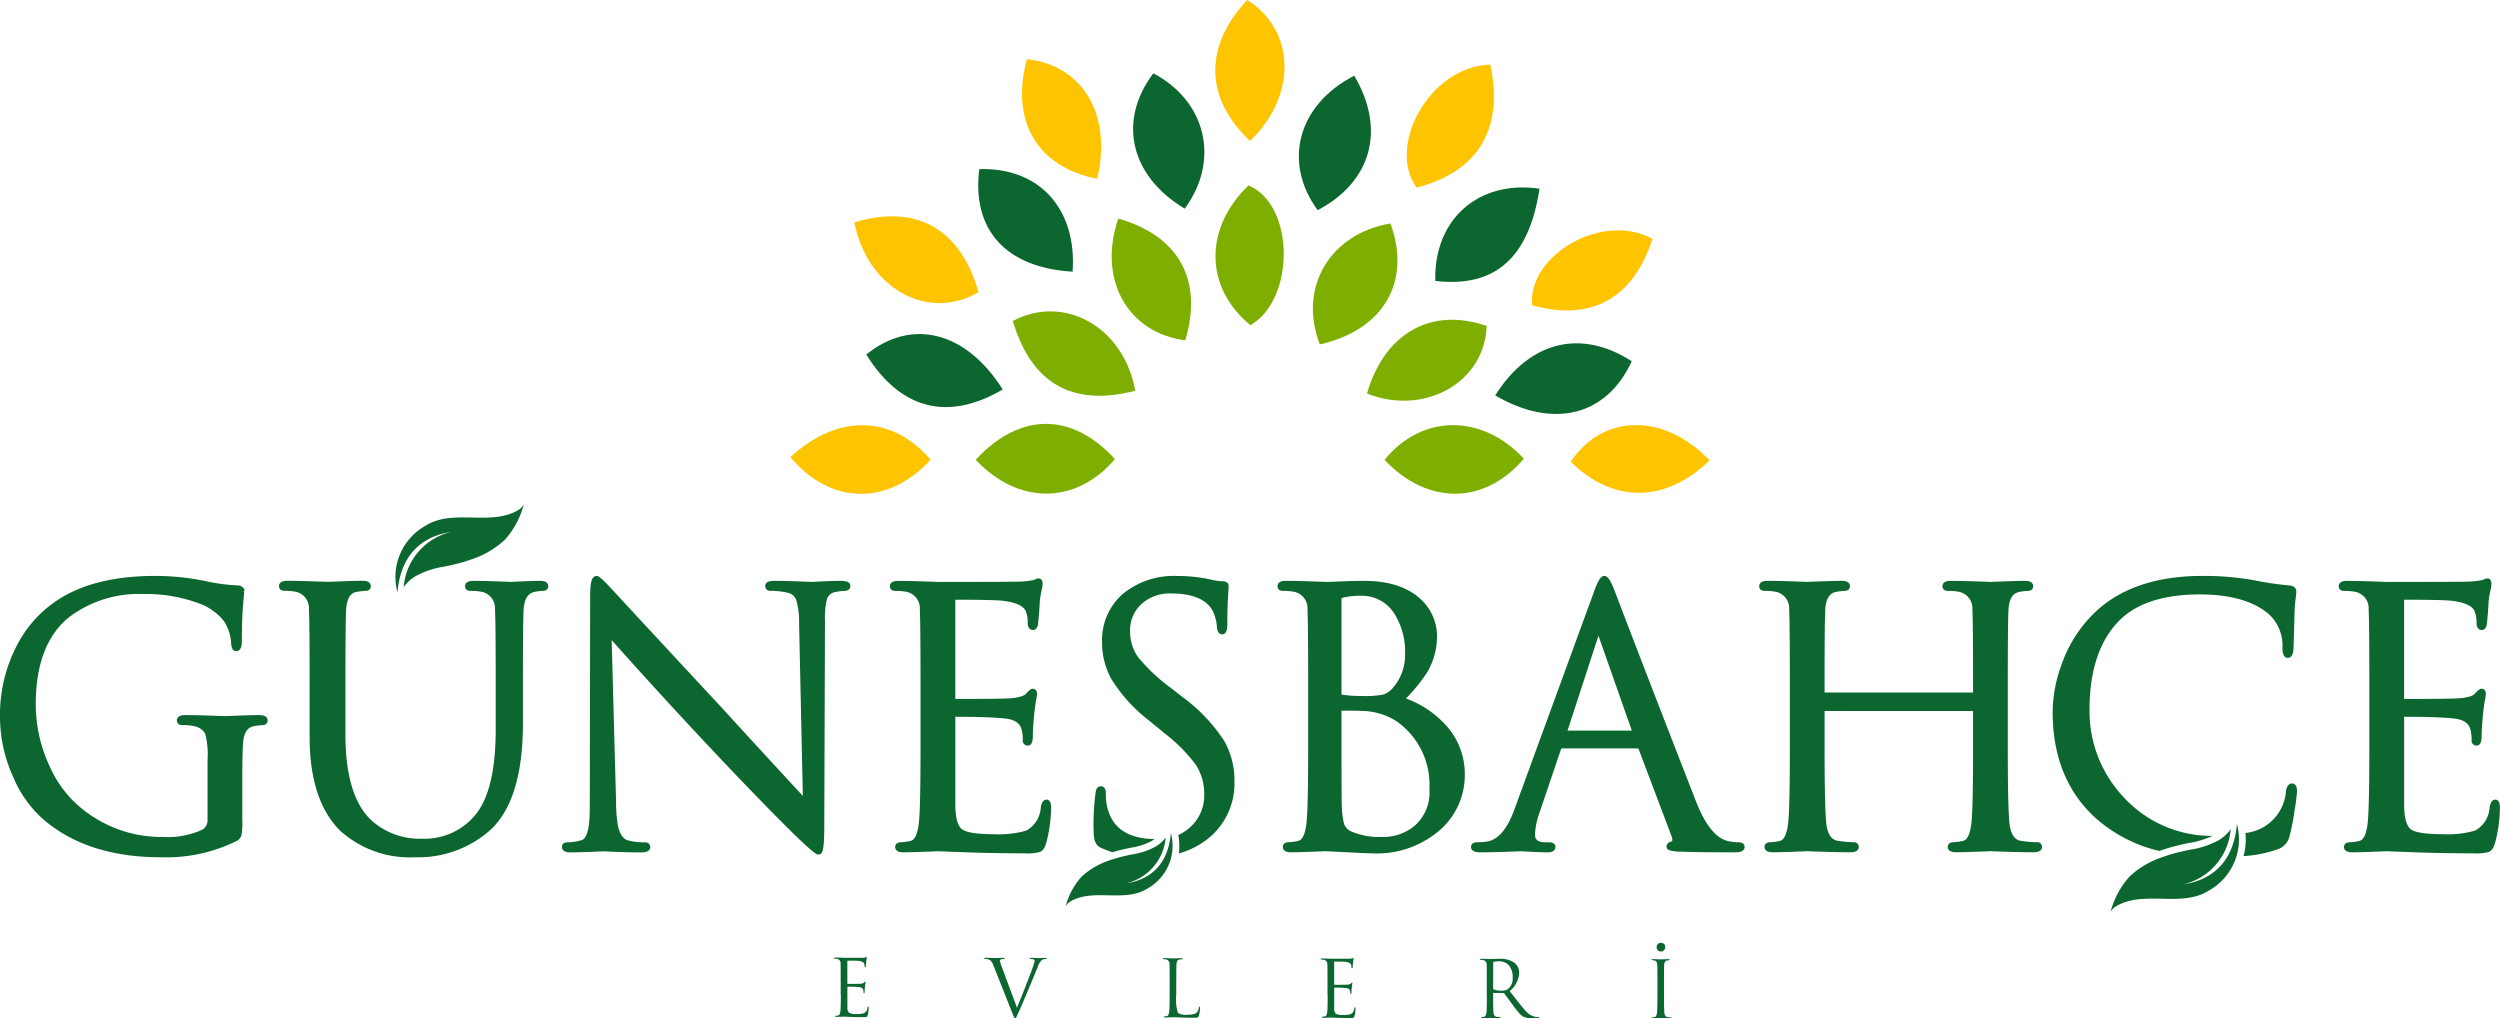 <svg xmlns="http://www.w3.org/2000/svg" xmlns:xlink="http://www.w3.org/1999/xlink" width="263.346" height="107.285" viewBox="0 0 263.346 107.285">
  <defs>
    <clipPath id="clip-path">
      <rect id="Rectangle_1" data-name="Rectangle 1" width="263.346" height="107.285" fill="none"/>
    </clipPath>
  </defs>
  <g id="Group_1" data-name="Group 1" clip-path="url(#clip-path)">
    <path id="Path_1" data-name="Path 1" d="M27.326,352.317c-.447,0-1.181.019-2.182.056l-1.1.041c-.146.005-.261.01-.35.02h-.005c-.093-.011-.213-.015-.365-.021l-1.147-.04c-1.087-.037-1.989-.056-2.682-.056-.751,0-.863.355-.863.566,0,.238.149.492.566.492a4.989,4.989,0,0,1,1.192.1,1.714,1.714,0,0,1,1.215.776,8.434,8.434,0,0,1,.256,2.786v6.309a1.117,1.117,0,0,1-.606,1.065,8.665,8.665,0,0,1-4.1.744,13.26,13.26,0,0,1-9.536-3.895,12.064,12.064,0,0,1-2.393-3.558,15.375,15.375,0,0,1-1.459-6.53c0-4.248,1.2-7.348,3.573-9.216a12.165,12.165,0,0,1,7.775-2.391,15.873,15.873,0,0,1,5.726.945,5.836,5.836,0,0,1,2.772,1.941,4.793,4.793,0,0,1,.735,2.318c.035.536.213.809.529.809.4,0,.6-.353.6-1.049,0-1.5.043-2.785.129-3.819.1-1.179.119-1.38.124-1.411l-.2-.04h.207v-.271l-.067,0a.721.721,0,0,0-.631-.329,20.037,20.037,0,0,1-2.964-.365,26.336,26.336,0,0,0-5.737-.637c-4.115,0-7.485.8-10.014,2.378a12.588,12.588,0,0,0-4.437,4.739A15.794,15.794,0,0,0,0,352.476a15.256,15.256,0,0,0,1.4,6.38,12.124,12.124,0,0,0,3.113,4.4c3.079,2.679,7.247,4.037,12.388,4.037a16.753,16.753,0,0,0,8-1.7,1.033,1.033,0,0,0,.538-.63,7.552,7.552,0,0,0,.084-1.61v-4.157c0-1.751.025-3.044.073-3.844.067-1.131.443-1.741,1.151-1.866a5.772,5.772,0,0,1,.881-.107c.418,0,.566-.254.566-.492,0-.211-.112-.566-.863-.566" transform="translate(0 -276.991)" fill="#0c662f"/>
    <path id="Path_2" data-name="Path 2" d="M191.119,340.549c-.447,0-1.081.019-1.887.056-1.021.047-1.211.055-1.231.055v.006c-.089-.011-.2-.015-.344-.021l-1.075-.04c-1-.037-1.849-.056-2.516-.056-.751,0-.863.355-.863.566,0,.238.149.492.566.492a5.885,5.885,0,0,1,1.2.1,1.768,1.768,0,0,1,1.386,1.869c.049.809.074,3.5.074,8v4.639c0,4.222-.71,7.23-2.11,8.941a6.892,6.892,0,0,1-5.6,2.555,7.583,7.583,0,0,1-5.419-1.968c-1.791-1.7-2.7-4.714-2.7-8.971v-5.2c0-4.509.025-7.2.074-8,.1-1.71.885-1.827,1.144-1.865a7.79,7.79,0,0,1,.943-.108.47.47,0,0,0,.511-.492c0-.211-.112-.566-.863-.566-.445,0-1.167.019-2.145.056-1.2.046-1.495.055-1.521.056-2.172-.074-3.611-.112-4.277-.112-.752,0-.864.355-.864.566,0,.238.149.492.566.492a5.892,5.892,0,0,1,1.2.1,1.769,1.769,0,0,1,1.386,1.869c.049.811.073,3.5.073,8V357c0,4.51,1.115,7.859,3.313,9.957a10.975,10.975,0,0,0,7.831,2.709,11.379,11.379,0,0,0,7.825-2.815c2.325-2.073,3.5-5.874,3.5-11.3v-3.971c0-4.505.025-7.2.074-8,.066-1.11.445-1.721,1.157-1.868a4.57,4.57,0,0,1,.838-.106c.445,0,.6-.254.6-.492,0-.211-.112-.566-.863-.566" transform="translate(-134.212 -279.364)" fill="#0c662f"/>
    <path id="Path_3" data-name="Path 3" d="M358.927,338.177c-.595,0-1.268.019-2,.056-.94.048-1.127.055-1.153.055s-.3-.01-1.44-.056c-.941-.037-1.756-.056-2.423-.056-.25,0-1.012,0-1.012.529a.514.514,0,0,0,.566.529,7.418,7.418,0,0,1,1.807.2,1.205,1.205,0,0,1,.892.764,8.459,8.459,0,0,1,.3,2.489l.393,18.144c-3.152-3.408-5.984-6.489-8.425-9.166-5.823-6.267-9.794-10.55-11.8-12.731-1.194-1.273-1.347-1.273-1.5-1.273-.563,0-.678.85-.678,2.125l-.037,21.267c0,1.366-.024,2.241-.073,2.608-.11,1.073-.384,1.706-.793,1.829a5.173,5.173,0,0,1-1.5.23c-.418,0-.566.254-.566.492,0,.211.112.567.863.567.667,0,1.87-.038,3.575-.112v0c.082.01.183.014.306.019l.989.041c.9.037,1.786.056,2.628.056.775,0,.938-.308.938-.567,0-.238-.149-.492-.567-.492a6.582,6.582,0,0,1-1.786-.213c-.532-.143-.89-.7-1.069-1.654a14.543,14.543,0,0,1-.179-2.4l-.462-17.039c2.914,3.276,6.007,6.666,9.2,10.087,3.77,4.035,7.031,7.416,9.695,10.051,2.491,2.449,2.726,2.449,2.9,2.449.409,0,.6-.434.6-2.9l.074-21.722a8.129,8.129,0,0,1,.226-2.338,1.122,1.122,0,0,1,.934-.7,4.162,4.162,0,0,1,.853-.105c.612,0,.659-.4.659-.529,0-.351-.315-.529-.938-.529" transform="translate(-270.288 -276.991)" fill="#0c662f"/>
    <path id="Path_4" data-name="Path 4" d="M538.294,362.411c-.444,0-.56.582-.6.78a3,3,0,0,1-1.51,2.471,10.276,10.276,0,0,1-3.458.387c-2.167,0-3-.274-3.311-.5-.435-.318-.679-1.085-.725-2.269v-9.6c2.347,0,4.12.062,5.266.184.956.111,1.513.474,1.7,1.11a4.012,4.012,0,0,1,.137,1.146.526.526,0,0,0,.529.6c.529,0,.529-.775.529-1.03,0-.5.049-1.27.147-2.291.048-.459.11-.929.182-1.389a5.01,5.01,0,0,0,.116-.718c0-.539-.379-.566-.455-.566-.152,0-.305.082-.718.533-.154.168-.557.385-1.606.471-.552.048-2.511.073-5.824.073a.591.591,0,0,1-.007-.1V341.451a.617.617,0,0,1,.007-.1c2.669,0,4.351.037,5,.11,1.352.161,2.167.532,2.419,1.1a3.178,3.178,0,0,1,.2,1.23c0,.679.4.752.566.752.187,0,.43-.109.525-.626l0-.021c.1-.957.161-1.776.186-2.437.048-.378.109-.738.18-1.07a3.9,3.9,0,0,0,.117-.683c0-.543-.292-.6-.418-.6a.9.9,0,0,0-.4.114c-.089.045-.126.054-.122.055l-.058.007a8.547,8.547,0,0,1-1.548.162c-.509.022-3.365.034-8.488.034v.005c-.093-.011-.213-.015-.365-.021l-1.147-.04c-1.089-.037-1.991-.056-2.682-.056-.751,0-.863.355-.863.566,0,.238.149.492.566.492a5.9,5.9,0,0,1,1.2.1,1.768,1.768,0,0,1,1.386,1.869c.049.81.074,3.5.074,8v6.532c0,4.371-.062,7.069-.184,8.022-.091.76-.315,1.691-.864,1.81a5.439,5.439,0,0,1-1,.143c-.592,0-.622.41-.622.492,0,.212.112.567.863.567.447,0,1.18-.019,2.181-.056l1.1-.041c.144-.006.258-.01.347-.02h.008c.055.007.113.01.169.012l2.7.1c1.935.074,4.055.111,6.3.111a4.7,4.7,0,0,0,1.583-.148c.31-.121.534-.454.683-1.02a14.948,14.948,0,0,0,.491-3.666c0-.683-.268-.826-.492-.826" transform="translate(-428.055 -278.177)" fill="#0c662f"/>
    <path id="Path_5" data-name="Path 5" d="M762.557,352.947a18.44,18.44,0,0,0,2.156-2.634,7.376,7.376,0,0,0,1.116-3.927,5.273,5.273,0,0,0-1.486-3.676c-1.383-1.434-3.471-2.161-6.207-2.161-.643,0-1.433.019-2.349.056s-1.479.056-1.7.056v.005c-.093-.011-.213-.015-.365-.021l-1.147-.04c-1.089-.037-1.991-.056-2.681-.056-.751,0-.863.355-.863.566,0,.238.149.492.567.492a5.9,5.9,0,0,1,1.2.1,1.768,1.768,0,0,1,1.386,1.869c.049.81.074,3.5.074,8v6.532c0,4.371-.062,7.069-.184,8.022-.091.76-.315,1.691-.864,1.81a5.439,5.439,0,0,1-1,.143c-.592,0-.622.41-.622.492,0,.212.112.567.863.567.447,0,1.18-.019,2.181-.056l1.1-.041c.148-.006.264-.01.354-.021v.007c.063,0,.82.038,2.252.111,1.456.074,2.36.112,2.686.112a10.091,10.091,0,0,0,7.314-2.637,7.694,7.694,0,0,0,2.42-5.724,7.6,7.6,0,0,0-2.267-5.422,10.423,10.423,0,0,0-3.938-2.529m.724,13.564a5.166,5.166,0,0,1-3.214,1.021,7.467,7.467,0,0,1-3.155-.533,1.433,1.433,0,0,1-.86-.812,8.726,8.726,0,0,1-.244-1.855c-.024-.384-.037-3.076-.037-8v-2.106c1.511,0,2.457.025,2.812.072a6.862,6.862,0,0,1,2.966,1.032,8.151,8.151,0,0,1,3.482,7.2,4.586,4.586,0,0,1-1.75,3.98m-5.552-24.383a4.048,4.048,0,0,1,3.635,1.92,7.5,7.5,0,0,1,1.106,4.194,5.24,5.24,0,0,1-1.269,3.57,2.221,2.221,0,0,1-1.021.717,9.573,9.573,0,0,1-2.154.157,14.171,14.171,0,0,1-2.183-.139c-.048-.026-.071-.061-.071-.148v-9.947c0-.075.151-.124.238-.146a7.51,7.51,0,0,1,1.719-.178" transform="translate(-614.458 -279.364)" fill="#0c662f"/>
    <path id="Path_6" data-name="Path 6" d="M890.624,365.716a5.078,5.078,0,0,1-1.161-.141c-1.216-.3-2.315-1.655-3.265-4.03-3.626-9.3-6.535-16.828-8.648-22.38-.487-1.252-.779-1.508-1.067-1.508s-.584.272-1.07,1.625l-8.425,23.048c-.752,2.042-1.727,3.157-2.9,3.315a7.864,7.864,0,0,1-1.041.072c-.445,0-.6.254-.6.492,0,.258.169.567.975.567.693,0,1.57-.019,2.608-.056l1.586-.055c.064,0,.332.01,1.248.055.743.037,1.3.056,1.647.056.746,0,.826-.4.826-.567,0-.116-.046-.492-.641-.492h-.371c-1.011,0-1.141-.431-1.141-.807a7.871,7.871,0,0,1,.505-2.4l2.224-6.561c.046-.122.088-.122.119-.122h7.98c.027,0,.053,0,.087.063l3.447,9.119c.146.372.108.518.085.563-.008.015-.027.055-.131.082a.538.538,0,0,0-.455.519c0,.4.526.5,1.374.529,1.466.049,3.43.074,5.836.074.671,0,1.012-.191,1.012-.567,0-.116-.046-.492-.641-.492M879.386,353.95h-6.773l3.233-9.919c.009-.024.017-.046.025-.066.008.019.016.04.024.063Z" transform="translate(-707.491 -276.991)" fill="#0c662f"/>
    <path id="Path_7" data-name="Path 7" d="M1060.642,368.088a12.819,12.819,0,0,1-1.63-.146c-.688-.1-1.087-.695-1.22-1.805-.122-1.071-.184-3.77-.184-8.024v-6.532c0-4.507.025-7.2.074-8,.066-1.131.443-1.741,1.151-1.866a5.736,5.736,0,0,1,.881-.107c.418,0,.567-.254.567-.492,0-.212-.112-.566-.863-.566-.445,0-1.179.019-2.181.056l-1.1.041c-.146.005-.261.01-.35.021h-.006c-.093-.011-.212-.015-.365-.021l-1.147-.04c-1.089-.037-1.991-.056-2.681-.056-.751,0-.863.355-.863.566,0,.238.149.492.566.492a5.9,5.9,0,0,1,1.2.1,1.769,1.769,0,0,1,1.386,1.869c.049.81.073,3.5.073,8v.733h-15.642v-.732c0-4.507.025-7.2.074-8,.067-1.131.443-1.741,1.151-1.866a5.736,5.736,0,0,1,.881-.107c.418,0,.566-.254.566-.492,0-.212-.112-.566-.863-.566-.445,0-1.179.019-2.181.056l-1.1.041c-.146.005-.261.01-.35.021h-.005c-.093-.011-.213-.015-.365-.021l-1.147-.04c-1.089-.037-1.991-.056-2.682-.056-.751,0-.863.355-.863.566,0,.238.149.492.566.492a5.9,5.9,0,0,1,1.2.1,1.769,1.769,0,0,1,1.386,1.869c.049.81.074,3.5.074,8v6.532c0,4.371-.062,7.069-.184,8.022-.091.76-.315,1.691-.864,1.81a5.457,5.457,0,0,1-1,.143c-.592,0-.622.41-.622.492,0,.212.112.567.863.567.447,0,1.181-.019,2.181-.056l1.1-.041c.143-.006.257-.01.346-.02h.009v0c.095.011.218.015.376.021l1.193.039c1.148.037,2.156.056,3,.056.751,0,.863-.355.863-.567a.5.5,0,0,0-.567-.492,12.825,12.825,0,0,1-1.63-.146c-.687-.1-1.087-.695-1.22-1.805-.122-1.07-.184-3.769-.184-8.024v-3.85h15.642v3.849c0,4.371-.062,7.07-.183,8.022-.091.76-.315,1.691-.864,1.81a5.451,5.451,0,0,1-1,.143c-.592,0-.622.41-.622.492,0,.212.112.567.863.567.447,0,1.181-.019,2.181-.056l1.1-.041c.143-.006.257-.01.346-.02h.009v0c.095.011.218.015.376.021l1.192.039c1.148.037,2.156.056,3,.056.751,0,.863-.355.863-.567a.5.5,0,0,0-.566-.492" transform="translate(-846.111 -279.364)" fill="#0c662f"/>
    <path id="Path_8" data-name="Path 8" d="M1387.726,362.411c-.444,0-.56.582-.6.78a3,3,0,0,1-1.51,2.471,10.275,10.275,0,0,1-3.458.387c-2.167,0-3-.274-3.311-.5-.435-.318-.679-1.085-.725-2.269v-9.6c2.347,0,4.12.062,5.266.184.956.111,1.513.474,1.7,1.11a4.014,4.014,0,0,1,.137,1.146.526.526,0,0,0,.529.6c.529,0,.529-.775.529-1.03,0-.5.049-1.27.147-2.291.048-.459.11-.929.182-1.389a5.01,5.01,0,0,0,.116-.718c0-.539-.379-.566-.455-.566-.152,0-.305.082-.718.533-.154.168-.557.385-1.606.471-.552.048-2.511.073-5.824.073a.6.6,0,0,1-.007-.1V341.451a.623.623,0,0,1,.007-.1c2.669,0,4.351.037,5,.11,1.352.161,2.167.532,2.419,1.1a3.181,3.181,0,0,1,.2,1.23c0,.679.4.752.566.752.187,0,.43-.109.525-.626l0-.021c.1-.957.161-1.776.186-2.437.048-.378.109-.738.18-1.07a3.907,3.907,0,0,0,.117-.683c0-.543-.292-.6-.418-.6a.9.9,0,0,0-.4.114c-.089.045-.126.054-.122.055l-.058.007a8.547,8.547,0,0,1-1.548.162c-.509.022-3.365.034-8.488.034v.005c-.093-.011-.213-.015-.365-.021l-1.147-.04c-1.089-.037-1.991-.056-2.682-.056-.751,0-.863.355-.863.566,0,.238.149.492.566.492a5.9,5.9,0,0,1,1.2.1,1.768,1.768,0,0,1,1.386,1.869c.049.81.074,3.5.074,8v6.532c0,4.371-.062,7.069-.184,8.022-.091.76-.315,1.691-.865,1.81a5.436,5.436,0,0,1-1,.143c-.592,0-.622.41-.622.492,0,.212.112.567.864.567.446,0,1.18-.019,2.181-.056l1.1-.041c.144-.006.258-.01.347-.02h.008c.055.007.113.01.169.012l2.7.1c1.935.074,4.055.111,6.3.111a4.7,4.7,0,0,0,1.583-.148c.31-.121.534-.454.683-1.02a14.94,14.94,0,0,0,.491-3.666c0-.683-.267-.826-.492-.826" transform="translate(-1124.871 -278.177)" fill="#0c662f"/>
    <path id="Path_9" data-name="Path 9" d="M641.911,467.433a8.915,8.915,0,0,0,1.273.5l.133-.041c.529-.156,1.1-.294,1.8-.434a6.827,6.827,0,0,0,2.218-.72c.1-.061.2-.125.284-.191-2.9-.052-4.546-1.217-5.03-3.564a6.937,6.937,0,0,1-.106-1.321c0-.629-.405-.678-.529-.678-.148,0-.413.065-.523.51a25.007,25.007,0,0,0-.229,4.288c0,.878.24,1.435.708,1.652" transform="translate(-526 -378.16)" fill="#0c662f"/>
    <path id="Path_10" data-name="Path 10" d="M658.985,354.975a17.891,17.891,0,0,0-4.409-4.6l-1.04-.817a19.228,19.228,0,0,1-3.547-3.3,4.538,4.538,0,0,1-.877-2.718,3.72,3.72,0,0,1,1.21-2.936,4.457,4.457,0,0,1,3.086-1.1c2.258,0,3.739.615,4.4,1.828a4.555,4.555,0,0,1,.449,1.745c.048.637.375.732.566.732.529,0,.529-.787.529-1.123,0-1.038.025-1.988.074-2.823.052-.9.066-1.063.069-1.09l-.125-.021h.131c0-.256-.168-.529-.641-.529a5.96,5.96,0,0,1-1.239-.179,15.9,15.9,0,0,0-3.511-.378,8.451,8.451,0,0,0-5.783,1.9,6.434,6.434,0,0,0-2.169,5.045,7.886,7.886,0,0,0,.962,3.879,16.477,16.477,0,0,0,3.962,4.383l1.671,1.374a16.669,16.669,0,0,1,3.3,3.335,5.633,5.633,0,0,1,.865,3.137,4.441,4.441,0,0,1-1.227,3.157,4.5,4.5,0,0,1-1.51,1.068,5.893,5.893,0,0,1,.114,1.221,5.8,5.8,0,0,1-.055.727,8.434,8.434,0,0,0,2.584-1.2A7.415,7.415,0,0,0,660.1,359.3a8.381,8.381,0,0,0-1.113-4.329m.245-16.232h0l-.013.246-.008,0c.008-.125.014-.207.018-.244" transform="translate(-530.067 -276.991)" fill="#0c662f"/>
    <path id="Path_11" data-name="Path 11" d="M239.038,301.919c.317-.093.632-.2.945-.311a9.516,9.516,0,0,0,3.363-2,8.991,8.991,0,0,0,2.01-3.713,2.653,2.653,0,0,1-.418.469c-2.914,1.879-6.88-.07-9.82,1.679l-.132.081a6.179,6.179,0,0,0-2.932,7.006c.421-4.942,3.71-6.074,5.655-6.364a6.488,6.488,0,0,0-5,5.808,4.16,4.16,0,0,1,1.3-1.177,8.968,8.968,0,0,1,2.94-.973c.706-.142,1.4-.3,2.089-.5" transform="translate(-190.185 -242.731)" fill="#0c662f"/>
    <path id="Path_12" data-name="Path 12" d="M500.933,127.477c6.53-1.982,11.191.7,13.073,7.359-5.332,3.106-11.732-.386-13.073-7.359" transform="translate(-410.932 -104.051)" fill="#ffc400"/>
    <path id="Path_13" data-name="Path 13" d="M770.475,143.762c-2.315-6.014,1.088-11.672,7.445-12.739,2.221,6.107-.7,11.22-7.445,12.739" transform="translate(-631.45 -107.483)" fill="#7eaf00"/>
    <path id="Path_14" data-name="Path 14" d="M606.717,190.916c-6.659,1.727-10.951-.786-12.9-7.349,5.406-2.868,11.684.611,12.9,7.349" transform="translate(-487.129 -149.757)" fill="#7eaf00"/>
    <path id="Path_15" data-name="Path 15" d="M716.169,14.854c-4.807-4.564-4.847-9.974-.3-14.853,5.091,3.175,5.3,10.06.3,14.853" transform="translate(-584.496 -0.001)" fill="#ffc400"/>
    <path id="Path_16" data-name="Path 16" d="M852.458,110.025c-1.1,7.317-4.715,10.453-10.978,9.718-.168-6.432,4.478-10.652,10.978-9.718" transform="translate(-690.29 -90.151)" fill="#0c662f"/>
    <path id="Path_17" data-name="Path 17" d="M583.476,109.94c-7.053-.411-10.637-4.44-9.831-10.8,6.255-.211,10.3,4.122,9.831,10.8" transform="translate(-470.489 -81.323)" fill="#0c662f"/>
    <path id="Path_18" data-name="Path 18" d="M767.344,44.392c3.371,5.686,1.8,11.193-3.849,14.162-3.7-5.023-2.116-11.1,3.849-14.162" transform="translate(-624.693 -36.416)" fill="#0c662f"/>
    <path id="Path_19" data-name="Path 19" d="M876.634,206.774c3.636-5.749,9.055-7.037,14.381-3.6-2.61,5.727-8.227,7.2-14.381,3.6" transform="translate(-719.132 -165.122)" fill="#0c662f"/>
    <path id="Path_20" data-name="Path 20" d="M522.284,201.7c-5.806,3.414-10.806,2.07-14.365-3.684,4.75-3.865,10.51-2.46,14.365,3.684" transform="translate(-416.663 -160.673)" fill="#0c662f"/>
    <path id="Path_21" data-name="Path 21" d="M607.135,47.3c-6.381-1.257-9.155-6.122-7.406-12.6,5.877.641,9,5.816,7.406,12.6" transform="translate(-491.556 -28.464)" fill="#ffc400"/>
    <path id="Path_22" data-name="Path 22" d="M716.3,123.419c-4.829-3.969-4.911-10.193-.2-14.727,4.961,2.1,4.873,12.08.2,14.727" transform="translate(-584.585 -89.164)" fill="#7eaf00"/>
    <path id="Path_23" data-name="Path 23" d="M586.72,252.232c-4.116,4.819-10.17,4.847-14.665.068,4.631-5.016,10.136-5.041,14.665-.068" transform="translate(-469.276 -203.869)" fill="#7eaf00"/>
    <path id="Path_24" data-name="Path 24" d="M801.444,195.241c1.856-6.378,6.767-9.15,12.613-7.121-.2,5.937-6.534,9.513-12.613,7.121" transform="translate(-657.451 -153.783)" fill="#7eaf00"/>
    <path id="Path_25" data-name="Path 25" d="M826.428,252.79c-4.121,4.878-10.138,4.931-14.676.13,3.917-4.829,10.24-4.886,14.676-.13" transform="translate(-665.907 -204.477)" fill="#7eaf00"/>
    <path id="Path_26" data-name="Path 26" d="M652.474,128.145c6.42,1.829,8.944,6.527,7.056,12.822-6.049-.757-9.26-6.416-7.056-12.822" transform="translate(-534.675 -105.122)" fill="#7eaf00"/>
    <path id="Path_27" data-name="Path 27" d="M463.406,252.662c5.017-4.6,10.706-4.434,14.774.272-4.411,4.861-10.54,4.826-14.774-.272" transform="translate(-380.147 -204.514)" fill="#ffc400"/>
    <path id="Path_28" data-name="Path 28" d="M669.776,57.236C664.035,53.8,662.69,48,666.47,42.979c5.6,2.96,7.043,9.18,3.307,14.257" transform="translate(-544.981 -35.257)" fill="#0c662f"/>
    <path id="Path_29" data-name="Path 29" d="M935.523,252.957c-4.713,4.522-10.143,4.519-14.635.141,3.36-5.06,9.839-5.2,14.635-.141" transform="translate(-755.435 -204.453)" fill="#ffc400"/>
    <path id="Path_30" data-name="Path 30" d="M910.89,135.951c-2.077,6.339-6.483,8.716-12.676,7-.531-5.173,7.289-9.928,12.676-7" transform="translate(-736.813 -110.79)" fill="#ffc400"/>
    <path id="Path_31" data-name="Path 31" d="M833.562,37.873c1.454,6.8-1.271,11.258-7.754,12.96-3.193-4.385,1.361-12.774,7.754-12.96" transform="translate(-676.579 -31.068)" fill="#ffc400"/>
    <path id="Path_32" data-name="Path 32" d="M1214.731,366.63c.315-.115.646-.224.984-.323.631-.186,1.314-.351,2.151-.519a9.249,9.249,0,0,0,2.46-.745,12.562,12.562,0,0,1-9.31-4.03,13.179,13.179,0,0,1-3.639-9.28c0-4.209,1.1-7.4,3.257-9.493,1.82-1.748,4.629-2.634,8.35-2.634,3.21,0,5.648.69,7.248,2.051a4.479,4.479,0,0,1,1.465,3.581c0,.7.191,1.049.567,1.049.554,0,.591-.78.6-1.04.049-1.459.087-2.747.111-3.819.024-.51.061-.965.11-1.353.068-.542.076-.68.076-.738,0-.186-.071-.626-.736-.677a33.676,33.676,0,0,1-3.753-.553,30.164,30.164,0,0,0-5.43-.45c-4.951,0-8.823,1.363-11.511,4.05a14.108,14.108,0,0,0-3.367,5.482,14.514,14.514,0,0,0-.869,4.84c0,4.686,1.535,8.443,4.562,11.168a15.372,15.372,0,0,0,6.671,3.433" transform="translate(-987.269 -276.991)" fill="#0c662f"/>
    <path id="Path_33" data-name="Path 33" d="M1320.506,459.33c-.319,0-.533.26-.636.779a4.778,4.778,0,0,1-4.273,4.441,6.613,6.613,0,0,1-.2,2.435,13.023,13.023,0,0,0,3.684-.752,1.884,1.884,0,0,0,1.141-1.267,22.736,22.736,0,0,0,.547-2.765,19.392,19.392,0,0,0,.263-2.045c0-.719-.331-.826-.529-.826" transform="translate(-1079.067 -376.804)" fill="#0c662f"/>
    <path id="Path_34" data-name="Path 34" d="M489.638,565.014l0-1.455q0-1.513-.013-1.785a.451.451,0,0,0-.354-.472,1.336,1.336,0,0,0-.281-.025c-.044,0-.066-.017-.066-.05s.044-.066.132-.066q.232,0,.6.014l.339.013q1.719,0,1.893,0a1.965,1.965,0,0,0,.355-.037.142.142,0,0,0,.054-.019.148.148,0,0,1,.062-.018c.022,0,.033.024.033.074a1.033,1.033,0,0,1-.025.14c-.017.077-.031.159-.042.246q-.008.222-.042.541c-.011.06-.031.09-.058.09-.044,0-.066-.036-.066-.107a.766.766,0,0,0-.049-.3q-.1-.223-.586-.282-.223-.025-1.132-.027c-.033,0-.05.028-.05.083l0,2.281c0,.055.017.083.049.083q1.124,0,1.315-.014a.628.628,0,0,0,.4-.123c.061-.066.1-.1.116-.1s.042.023.042.066c0,.011-.008.061-.025.149-.017.1-.031.21-.042.314q-.034.347-.034.516t-.058.17c-.039,0-.058-.025-.058-.074a.941.941,0,0,0-.033-.273q-.074-.248-.429-.29-.388-.042-1.182-.043a.051.051,0,0,0-.058.057l0,2.141a.706.706,0,0,0,.185.554,1.521,1.521,0,0,0,.773.125,2.324,2.324,0,0,0,.794-.089.721.721,0,0,0,.373-.594c.017-.082.041-.124.075-.124s.049.042.049.124a3.244,3.244,0,0,1-.109.8c-.028.1-.066.167-.116.186a1.166,1.166,0,0,1-.331.028q-.752,0-1.4-.027l-.641-.026-.326.012c-.223.008-.384.012-.484.012s-.132-.022-.132-.067.026-.05.079-.049a1.275,1.275,0,0,0,.236-.033c.127-.027.207-.179.24-.455q.042-.322.045-1.793" transform="translate(-401.082 -460.297)" fill="#0c662f"/>
    <path id="Path_35" data-name="Path 35" d="M578.827,562.58l1.579,4.235q.349-.81,1-2.486.639-1.635.781-2.1a1.4,1.4,0,0,0,.075-.314.174.174,0,0,0-.1-.182.9.9,0,0,0-.318-.042c-.061,0-.091-.017-.091-.05s.061-.066.182-.066.3,0,.5.013l.314.013q.5-.024.645-.023c.094,0,.141.019.141.058s-.033.058-.1.057a.705.705,0,0,0-.4.1,1.836,1.836,0,0,0-.456.776q-.133.338-.93,2.238-.855,2.048-1.071,2.5l-.232.5q-.066.132-.116.132c-.044,0-.086-.036-.124-.108a3.613,3.613,0,0,1-.173-.405l-2.015-5.071a1.547,1.547,0,0,0-.255-.464.782.782,0,0,0-.339-.174,1.17,1.17,0,0,0-.314-.034c-.044,0-.066-.02-.066-.058s.072-.058.215-.057q.24,0,.6.013l.368.013.3-.012q.285-.012.467-.011c.149,0,.223.02.223.058s-.033.055-.1.066h-.149a.428.428,0,0,0-.149.033.17.17,0,0,0-.108.165,3.957,3.957,0,0,0,.222.686" transform="translate(-473.28 -460.673)" fill="#0c662f"/>
    <path id="Path_36" data-name="Path 36" d="M683.193,564.171l0,1.471a4.658,4.658,0,0,0,.183,1.9,1.608,1.608,0,0,0,.987.188q.793,0,1-.246a.967.967,0,0,0,.216-.5q.017-.107.075-.107c.033,0,.049.041.049.124a2.971,2.971,0,0,1-.126.826.284.284,0,0,1-.207.215c-.028,0-.132.008-.314.007q-.686,0-1.376-.027t-.839-.026l-.339.011q-.323.012-.471.012c-.088,0-.132-.022-.132-.067s.026-.05.079-.049a1.273,1.273,0,0,0,.235-.033q.19-.041.241-.455.042-.322.045-1.793l0-1.455q0-1.513-.013-1.785a.45.45,0,0,0-.354-.472,1.357,1.357,0,0,0-.281-.026c-.044,0-.066-.017-.066-.049s.044-.066.133-.066q.231,0,.6.014l.339.013.368-.011q.376-.012.525-.011c.088,0,.132.022.132.066,0,.028-.05.047-.149.058l-.19.016q-.3.05-.323.471-.017.273-.02,1.785" transform="translate(-559.29 -460.84)" fill="#0c662f"/>
    <path id="Path_37" data-name="Path 37" d="M775.061,565.571l0-1.455q0-1.513-.013-1.785a.451.451,0,0,0-.354-.472,1.38,1.38,0,0,0-.281-.025q-.066,0-.066-.05c0-.044.044-.066.132-.066q.232,0,.6.013l.339.013q1.719,0,1.893,0a1.965,1.965,0,0,0,.355-.037.148.148,0,0,0,.054-.019.146.146,0,0,1,.062-.019c.022,0,.033.025.033.074a1.046,1.046,0,0,1-.025.139q-.025.115-.042.246-.009.222-.042.542c-.011.06-.031.09-.058.09-.044,0-.066-.036-.066-.108a.76.76,0,0,0-.049-.3q-.1-.223-.586-.282-.223-.025-1.132-.027c-.033,0-.05.027-.05.083l0,2.282c0,.055.017.082.049.082q1.124,0,1.315-.014a.625.625,0,0,0,.4-.123c.061-.066.1-.1.116-.1s.041.022.041.066c0,.011-.008.061-.025.149q-.025.157-.042.314-.034.347-.034.517c0,.113-.02.17-.058.169s-.058-.025-.058-.074a.942.942,0,0,0-.033-.273q-.074-.248-.429-.29-.388-.042-1.182-.044a.051.051,0,0,0-.058.058l0,2.141a.705.705,0,0,0,.185.554,1.521,1.521,0,0,0,.773.125,2.315,2.315,0,0,0,.794-.089.72.72,0,0,0,.373-.594c.017-.082.042-.124.075-.124s.049.042.049.124a3.267,3.267,0,0,1-.109.8q-.041.157-.116.186a1.148,1.148,0,0,1-.33.028q-.752,0-1.4-.028l-.641-.026-.326.012q-.335.012-.484.011c-.088,0-.132-.022-.132-.066s.026-.05.079-.05a1.21,1.21,0,0,0,.236-.032q.19-.041.241-.454.042-.322.045-1.793" transform="translate(-635.224 -460.754)" fill="#0c662f"/>
    <path id="Path_38" data-name="Path 38" d="M868.454,565.988l0-1.455q0-1.513-.013-1.785a.451.451,0,0,0-.355-.472,1.337,1.337,0,0,0-.281-.025c-.044,0-.066-.017-.066-.05s.044-.066.132-.066q.231,0,.6.014l.339.013.426-.012c.267-.008.451-.011.55-.011a2.59,2.59,0,0,1,1.512.366,1.317,1.317,0,0,1,.568,1.125,2.638,2.638,0,0,1-1,1.907q.816,1.043.932,1.192.47.6.784.927a1.772,1.772,0,0,0,1.007.6,2.054,2.054,0,0,0,.323.026c.049,0,.074.016.074.049s-.066.066-.2.066h-.587a1.919,1.919,0,0,1-.884-.159,1.789,1.789,0,0,1-.511-.447q-.141-.157-.6-.77-.363-.5-.9-1.225a.151.151,0,0,0-.107-.05l-1.017-.018c-.039,0-.058.022-.058.066v.2q0,1.43.038,1.794.049.413.321.455a2.855,2.855,0,0,0,.372.034c.044,0,.066.017.066.05s-.044.066-.132.066q-.281,0-.665-.014l-.351-.013q-.571.024-.777.024c-.088,0-.132-.023-.132-.067s.026-.049.079-.049a1.283,1.283,0,0,0,.236-.033q.19-.041.241-.455.042-.322.045-1.793m.668-3.437-.005,2.7a.107.107,0,0,0,.058.1,1.908,1.908,0,0,0,.867.134,1.088,1.088,0,0,0,.62-.156,1.441,1.441,0,0,0,.507-1.272,1.781,1.781,0,0,0-.382-1.216,1.32,1.32,0,0,0-1.045-.44,2.157,2.157,0,0,0-.554.049.1.1,0,0,0-.066.1" transform="translate(-711.838 -461.138)" fill="#0c662f"/>
    <path id="Path_39" data-name="Path 39" d="M969.623,564.732l0,1.455q0,1.43.038,1.794.049.414.322.455a2.943,2.943,0,0,0,.372.034c.044,0,.066.017.066.049s-.044.066-.132.066q-.281,0-.666-.014l-.351-.013-.326.012q-.335.012-.484.012c-.088,0-.132-.022-.132-.067s.026-.049.079-.049a1.279,1.279,0,0,0,.236-.032q.19-.041.24-.454.042-.323.045-1.794l0-1.455q0-1.513-.013-1.785-.024-.4-.28-.464a1.15,1.15,0,0,0-.256-.034c-.044,0-.066-.017-.066-.05s.044-.066.132-.066q.166,0,.5.013l.331.013.327-.012c.223-.008.385-.012.483-.012s.132.022.132.066-.022.05-.066.05a1.378,1.378,0,0,0-.207.024q-.281.05-.307.471-.017.273-.02,1.786" transform="translate(-794.339 -461.3)" fill="#0c662f"/>
    <path id="Path_40" data-name="Path 40" d="M971.712,553.706a.4.4,0,0,1-.33-.141.483.483,0,0,1-.115-.314.489.489,0,0,1,.116-.31.409.409,0,0,1,.339-.144.47.47,0,0,1,.326.117.4.4,0,0,1,.127.314.482.482,0,0,1-.129.343.438.438,0,0,1-.335.135" transform="translate(-796.763 -453.478)" fill="#0c662f"/>
    <path id="Path_41" data-name="Path 41" d="M630.077,491.068c-.264.078-.527.163-.787.259a7.927,7.927,0,0,0-2.8,1.668,7.487,7.487,0,0,0-1.673,3.092,2.2,2.2,0,0,1,.348-.391c2.427-1.565,5.73.059,8.178-1.4l.11-.067a5.146,5.146,0,0,0,2.442-5.835c-.351,4.115-3.09,5.059-4.71,5.3a5.4,5.4,0,0,0,4.163-4.837,3.462,3.462,0,0,1-1.081.98,7.463,7.463,0,0,1-2.448.81c-.588.118-1.168.251-1.74.419" transform="translate(-512.557 -400.647)" fill="#0c662f"/>
    <path id="Path_42" data-name="Path 42" d="M1243.78,486.306c-.317.093-.632.2-.945.311a9.516,9.516,0,0,0-3.364,2,8.993,8.993,0,0,0-2.01,3.713,2.656,2.656,0,0,1,.418-.469c2.914-1.879,6.88.07,9.82-1.679l.132-.081a6.179,6.179,0,0,0,2.932-7.006c-.421,4.942-3.711,6.074-5.655,6.364a6.487,6.487,0,0,0,5-5.808,4.155,4.155,0,0,1-1.3,1.177,8.963,8.963,0,0,1-2.94.973c-.706.142-1.4.3-2.089.5" transform="translate(-1015.131 -396.301)" fill="#0c662f"/>
  </g>
</svg>
